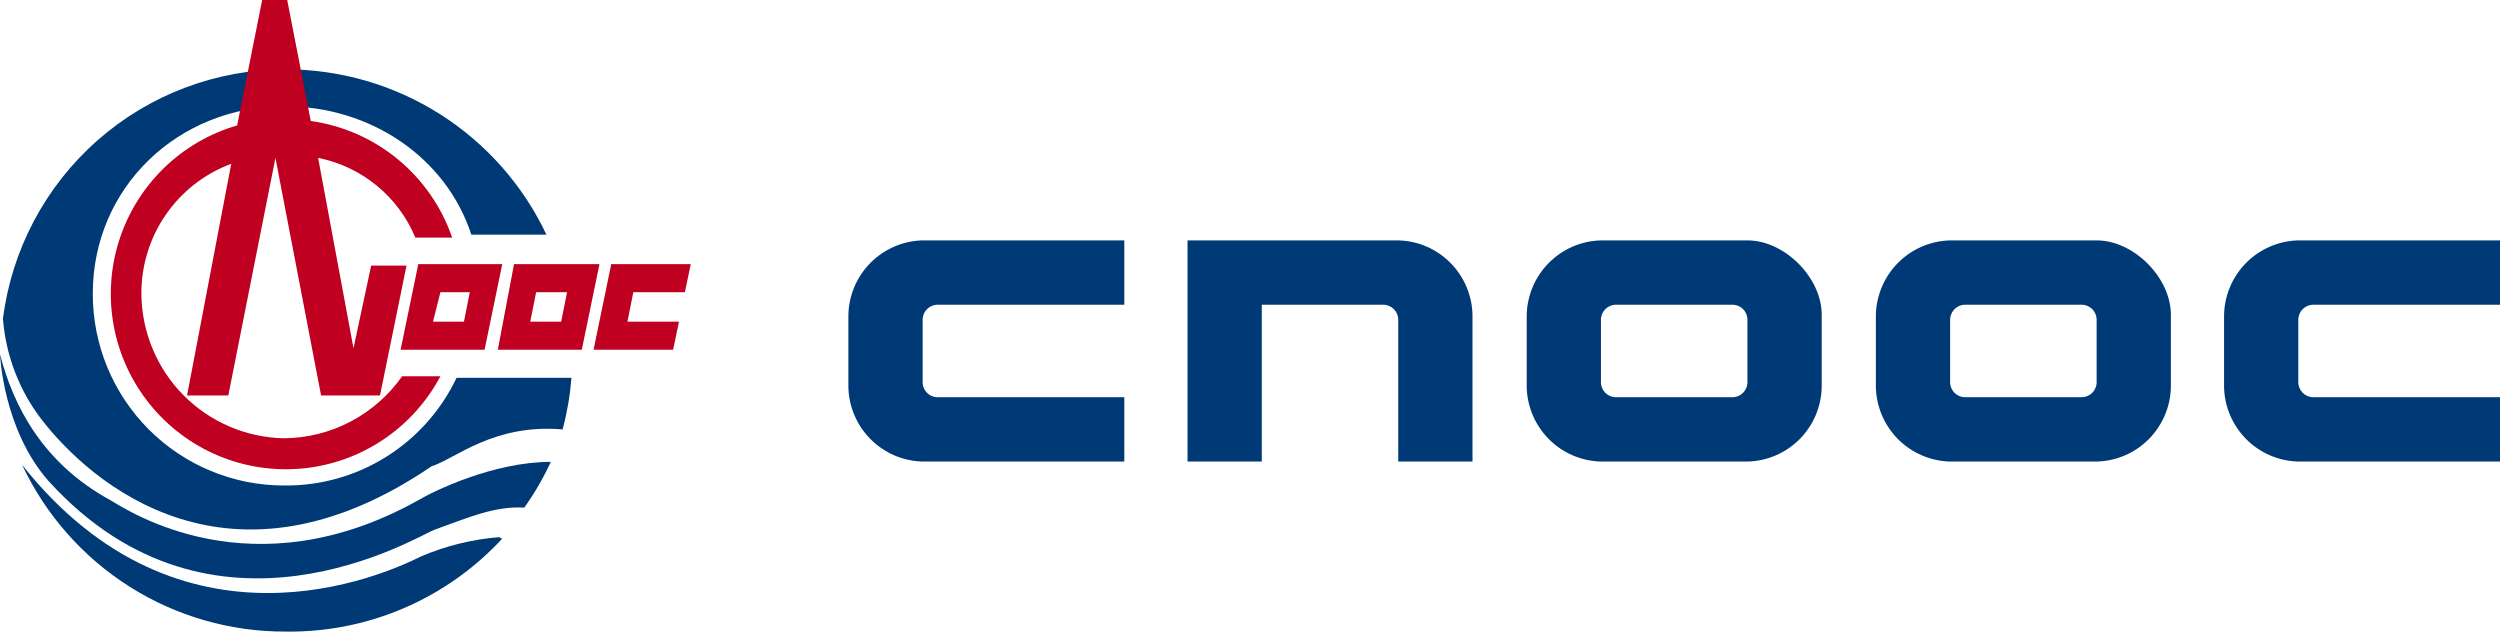 <?xml version="1.0" encoding="UTF-8"?>
<svg xmlns="http://www.w3.org/2000/svg" width="185" height="47" viewBox="0 0 185 47" fill="none">
  <path d="M33.788 27.955C32.643 30.364 30.834 32.396 28.575 33.808C26.315 35.221 23.699 35.956 21.035 35.926C19.174 35.93 17.329 35.565 15.609 34.853C13.888 34.141 12.325 33.096 11.008 31.777C9.692 30.458 8.648 28.891 7.937 27.167C7.227 25.443 6.863 23.596 6.866 21.73C6.866 13.868 13.188 7.862 21.035 7.862C27.466 7.862 33.025 11.684 34.878 17.363H40.436C38.706 13.704 35.974 10.612 32.559 8.447C29.144 6.282 25.186 5.132 21.145 5.132C16.012 5.127 11.054 7 7.201 10.398C3.348 13.795 0.865 18.485 0.218 23.587C0.427 26.284 1.412 28.863 3.052 31.012C6.758 35.817 17.003 44.663 31.935 34.507C33.681 33.961 36.513 31.34 41.635 31.777C41.968 30.525 42.187 29.246 42.289 27.955H33.788Z" fill="#003A76"></path>
  <path d="M3.595 35.599C15.802 49.028 30.952 39.639 32.151 39.2C34.876 38.218 36.618 37.451 38.799 37.562C39.557 36.498 40.214 35.364 40.761 34.177C36.51 34.177 32.042 36.361 30.953 37.016C18.637 43.896 9.481 37.781 8.173 37.016C3.161 34.288 0.981 30.03 0 26.208C0 26.208 0.218 31.777 3.595 35.599Z" fill="#003A76"></path>
  <path d="M36.949 39.748C34.959 39.906 33.008 40.385 31.172 41.168C28.338 42.587 13.406 49.249 1.635 34.398C3.377 38.102 6.138 41.231 9.594 43.417C13.051 45.603 17.058 46.754 21.145 46.737C24.148 46.779 27.126 46.189 29.886 45.004C32.646 43.819 35.127 42.065 37.167 39.857C37.084 39.846 37.008 39.808 36.949 39.748Z" fill="#003A76"></path>
  <path d="M21.035 32.432C18.227 32.386 15.548 31.24 13.572 29.24C11.596 27.24 10.48 24.544 10.463 21.73C10.454 19.639 11.087 17.595 12.277 15.876C13.466 14.157 15.154 12.846 17.112 12.121L13.842 29.265H16.895L20.383 11.684L23.76 29.265H28.12L30.082 19.654H27.466L26.158 25.771L23.542 11.684C25.132 12 26.62 12.703 27.875 13.732C29.129 14.76 30.112 16.082 30.736 17.581H33.461C32.68 15.316 31.289 13.312 29.443 11.789C27.596 10.267 25.366 9.285 22.997 8.952L21.253 0H19.401L17.548 9.282C15.494 9.878 13.62 10.974 12.092 12.473C10.565 13.971 9.431 15.825 8.792 17.869C8.153 19.914 8.029 22.085 8.431 24.188C8.834 26.292 9.749 28.264 11.097 29.927C12.444 31.59 14.182 32.893 16.154 33.72C18.126 34.547 20.272 34.871 22.4 34.665C24.528 34.459 26.572 33.729 28.35 32.539C30.128 31.349 31.584 29.736 32.589 27.846H29.755C28.769 29.249 27.464 30.397 25.948 31.194C24.432 31.992 22.748 32.416 21.035 32.432Z" fill="#C00020"></path>
  <path d="M34.332 23.805H32.044L32.59 21.622H34.766L34.332 23.805ZM30.953 19.547L29.645 25.88H35.859L37.167 19.546L30.953 19.547Z" fill="#C00020"></path>
  <path d="M41.526 23.805H39.237L39.673 21.622H41.962L41.526 23.805ZM38.038 19.547L36.839 25.88H43.053L44.361 19.546L38.038 19.547Z" fill="#C00020"></path>
  <path d="M46.43 23.805L46.866 21.621H50.681L51.117 19.547H45.232L43.923 25.88H49.809L50.245 23.805L46.43 23.805Z" fill="#C00020"></path>
  <path d="M83.199 34.155H68.275C66.828 34.121 65.45 33.53 64.427 32.505C63.404 31.48 62.814 30.099 62.78 28.65V23.293C62.814 21.844 63.403 20.463 64.427 19.438C65.45 18.413 66.828 17.822 68.275 17.788H83.199V22.549H69.314C69.044 22.568 68.79 22.683 68.599 22.875C68.408 23.066 68.293 23.321 68.275 23.591V28.352C68.293 28.622 68.408 28.877 68.599 29.068C68.79 29.26 69.044 29.375 69.314 29.393H83.199V34.155Z" fill="#003A76"></path>
  <path d="M185 34.155H170.075C168.629 34.121 167.251 33.53 166.228 32.505C165.204 31.48 164.614 30.099 164.581 28.65V23.293C164.614 21.844 165.204 20.463 166.227 19.438C167.251 18.413 168.629 17.822 170.075 17.788H185V22.549H171.115C170.845 22.568 170.591 22.683 170.4 22.875C170.209 23.066 170.094 23.321 170.075 23.591V28.352C170.093 28.622 170.209 28.877 170.4 29.068C170.591 29.26 170.845 29.375 171.115 29.393H185V34.155Z" fill="#003A76"></path>
  <path d="M93.372 34.155H87.877V17.789H103.47C104.917 17.822 106.295 18.413 107.318 19.439C108.342 20.464 108.931 21.844 108.965 23.294V34.155H103.47V23.591C103.452 23.321 103.336 23.067 103.145 22.876C102.954 22.684 102.7 22.569 102.43 22.55H93.372V34.155Z" fill="#003A76"></path>
  <path d="M129.31 28.352C129.292 28.622 129.176 28.877 128.985 29.068C128.794 29.259 128.541 29.375 128.271 29.394H119.509C119.239 29.376 118.985 29.261 118.794 29.069C118.603 28.877 118.488 28.623 118.47 28.352V23.591C118.489 23.321 118.604 23.067 118.795 22.876C118.986 22.685 119.24 22.569 119.509 22.55H128.271C128.541 22.568 128.795 22.683 128.986 22.875C129.177 23.066 129.293 23.321 129.31 23.591V28.352ZM129.31 17.789H118.472C117.026 17.824 115.649 18.416 114.626 19.441C113.603 20.465 113.013 21.845 112.977 23.294V28.65C113.011 30.099 113.601 31.48 114.624 32.505C115.647 33.53 117.025 34.121 118.472 34.155H129.313C130.76 34.123 132.138 33.532 133.162 32.507C134.186 31.481 134.775 30.1 134.807 28.65V23.294C134.807 20.541 132.06 17.789 129.313 17.789" fill="#003A76"></path>
  <path d="M155.15 28.352C155.132 28.622 155.016 28.877 154.825 29.068C154.634 29.259 154.381 29.375 154.111 29.394H145.349C145.079 29.376 144.825 29.261 144.634 29.069C144.443 28.877 144.327 28.623 144.309 28.352V23.591C144.328 23.321 144.444 23.067 144.635 22.876C144.826 22.685 145.08 22.569 145.349 22.55H154.111C154.381 22.568 154.635 22.683 154.826 22.875C155.017 23.066 155.133 23.321 155.15 23.591V28.352ZM155.15 17.789H144.309C142.863 17.824 141.486 18.416 140.463 19.441C139.441 20.465 138.85 21.845 138.814 23.294V28.65C138.848 30.099 139.438 31.48 140.461 32.505C141.485 33.53 142.863 34.121 144.309 34.155H155.15C156.598 34.123 157.976 33.532 159 32.507C160.023 31.481 160.613 30.1 160.645 28.65V23.294C160.645 20.541 157.898 17.789 155.15 17.789Z" fill="#003A76"></path>
</svg>
